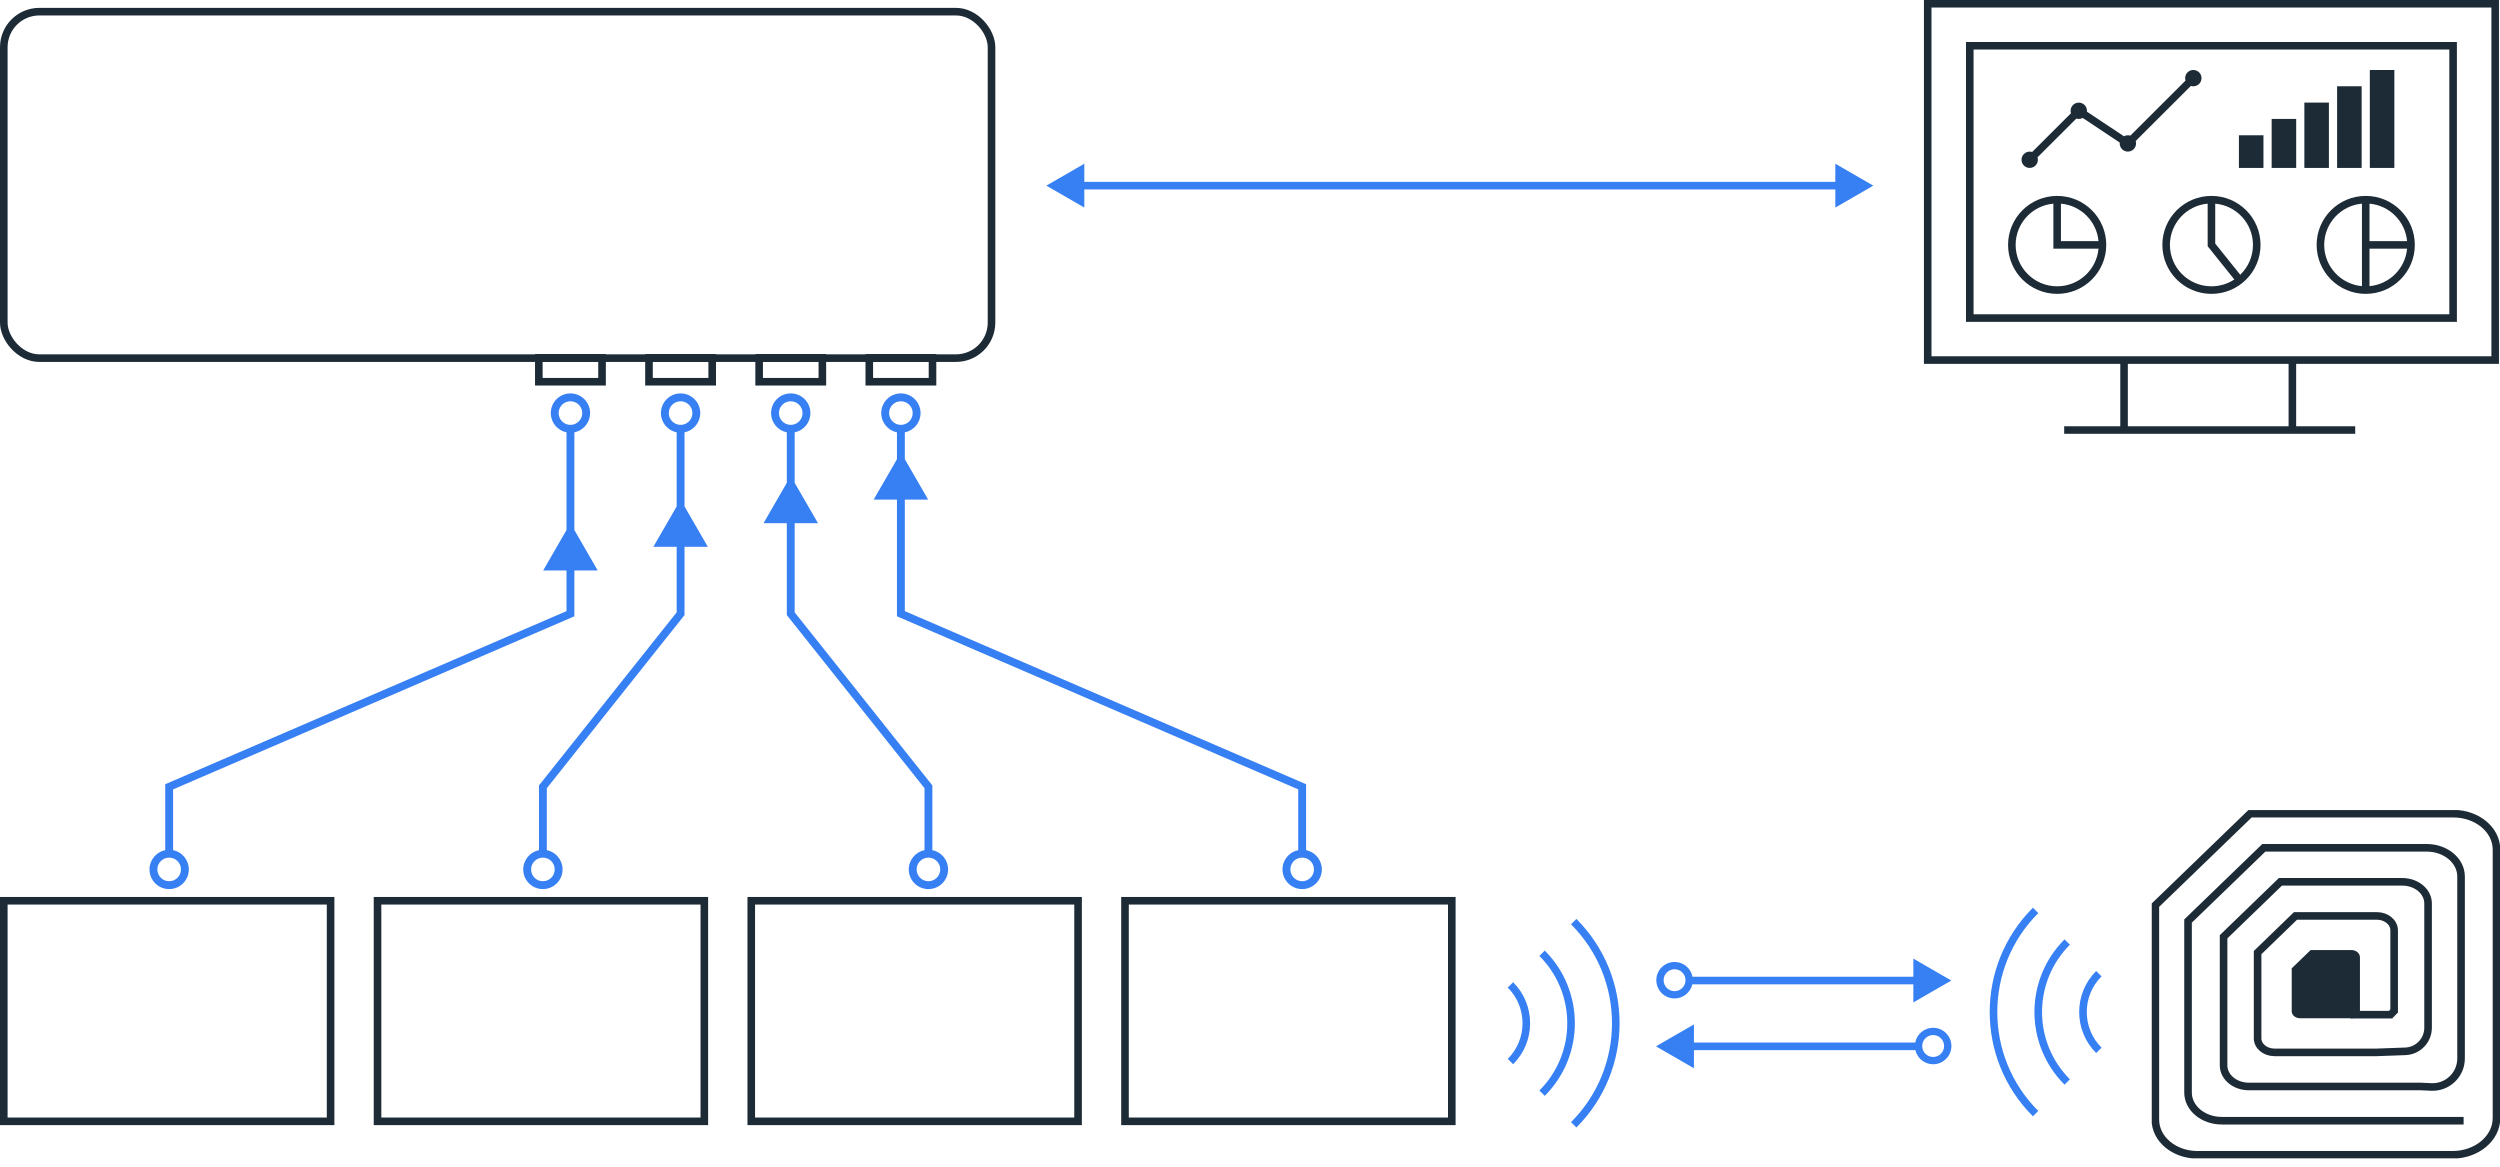 <svg width="634" height="296" viewBox="0 0 634 296" fill="none" xmlns="http://www.w3.org/2000/svg">
<path fill-rule="evenodd" clip-rule="evenodd" d="M631.821 1.919H489.825V90.352H631.821V1.919ZM489.825 0H487.906V1.919V90.352V92.271H489.825H537.702V108.096H523.474V110.015L537.702 110.015H539.621L597.281 110.015V108.096H582.304V92.271H631.821H633.74V90.352V1.919V0H631.821H489.825ZM580.385 108.096H539.621V92.271H580.385V108.096ZM621.15 12.566H500.496V79.705H621.15V12.566ZM500.496 10.647H498.577V12.566V79.705V81.624H500.496H621.15H623.069V79.705V12.566V10.647H621.15H500.496ZM521.695 72.608C527.191 72.608 531.697 68.412 532.182 63.064H521.696H520.737V62.105V51.646C515.367 52.129 511.165 56.631 511.165 62.105C511.165 67.901 515.875 72.608 521.695 72.608ZM522.656 61.145H532.182C531.725 56.114 527.707 52.102 522.656 51.646V61.145ZM521.695 74.526C528.571 74.526 534.145 68.965 534.145 62.105C534.145 55.245 528.571 49.684 521.695 49.684C514.82 49.684 509.246 55.245 509.246 62.105C509.246 68.965 514.82 74.526 521.695 74.526ZM566.623 70.873C564.96 71.969 562.967 72.608 560.823 72.608C555.003 72.608 550.292 67.901 550.292 62.105C550.292 56.632 554.494 52.13 559.863 51.646V62.105V62.442L560.074 62.705L566.623 70.873ZM568.122 69.675L561.782 61.768V51.646C567.152 52.13 571.353 56.631 571.353 62.105C571.353 65.078 570.114 67.764 568.122 69.675ZM573.272 62.105C573.272 68.965 567.698 74.526 560.823 74.526C553.947 74.526 548.374 68.965 548.374 62.105C548.374 55.245 553.947 49.684 560.823 49.684C567.698 49.684 573.272 55.245 573.272 62.105ZM598.99 62.105V72.565C593.62 72.082 589.418 67.58 589.418 62.105C589.418 56.631 593.62 52.129 598.99 51.646V62.105ZM600.908 72.564C605.961 72.109 609.979 68.097 610.435 63.064H600.908V72.564ZM600.908 61.145H610.435C609.978 56.113 605.96 52.101 600.908 51.646V61.145ZM599.948 74.526C606.824 74.526 612.398 68.965 612.398 62.105C612.398 55.245 606.824 49.684 599.948 49.684C593.073 49.684 587.499 55.245 587.499 62.105C587.499 68.965 593.073 74.526 599.948 74.526ZM537.565 36.155L528.178 29.911C527.882 30.073 527.542 30.166 527.18 30.166C526.964 30.166 526.755 30.132 526.559 30.071L516.711 39.896C516.773 40.092 516.806 40.3 516.806 40.516C516.806 41.66 515.877 42.587 514.731 42.587C513.585 42.587 512.656 41.66 512.656 40.516C512.656 39.373 513.585 38.446 514.731 38.446C514.948 38.446 515.157 38.479 515.353 38.541L525.2 28.716C525.139 28.52 525.106 28.311 525.106 28.095C525.106 26.952 526.034 26.025 527.18 26.025C528.326 26.025 529.255 26.952 529.255 28.095C529.255 28.17 529.251 28.243 529.244 28.315L538.632 34.56C538.927 34.398 539.267 34.305 539.629 34.305C539.846 34.305 540.055 34.339 540.252 34.4L554.248 20.435C554.187 20.239 554.154 20.031 554.154 19.815C554.154 18.671 555.082 17.745 556.228 17.745C557.374 17.745 558.303 18.671 558.303 19.815C558.303 20.958 557.374 21.885 556.228 21.885C556.012 21.885 555.803 21.852 555.607 21.79L541.609 35.756C541.671 35.952 541.704 36.16 541.704 36.376C541.704 37.519 540.775 38.446 539.629 38.446C538.483 38.446 537.554 37.519 537.554 36.376C537.554 36.301 537.558 36.227 537.565 36.155ZM574.012 34.305H567.788V42.586H574.012V34.305ZM576.088 30.165H582.313V42.586H576.088V30.165ZM590.612 26.025H584.387V42.587H590.612V26.025ZM592.688 21.885H598.913V42.587H592.688V21.885ZM607.211 17.745H600.987V42.587H607.211V17.745Z" fill="#1D2B37"/>
<g clip-path="url(#clip0_3001_45290)">
<path d="M570.629 206.348H622.177C628.209 206.348 633.111 210.433 633.111 215.456V283.537C633.111 288.68 628.112 292.861 621.936 292.861H557.292C551.38 292.861 546.598 288.872 546.598 283.945V229.562L570.629 206.348Z" stroke="#1D2B37" stroke-width="1.926" stroke-miterlimit="10"/>
<path d="M585.985 240.929H596.295C597.497 240.929 598.482 241.746 598.482 242.755V256.381C598.482 257.414 597.473 258.231 596.247 258.231H583.318C582.14 258.231 581.179 257.438 581.179 256.453V245.567L585.985 240.929Z" fill="#1D2B37"/>
<path d="M596.15 257.319H606.243L607.157 256.381V235.93C607.157 233.912 605.186 232.278 602.783 232.278H582.14L572.527 241.578V263.326C572.527 265.297 574.45 266.883 576.805 266.883H602.663L609.992 266.619C613.213 266.498 615.76 263.855 615.76 260.635V229.106C615.76 226.078 612.828 223.626 609.199 223.626H578.319L563.9 237.565V270.175C563.9 273.131 566.76 275.534 570.316 275.534H613.91L616.553 275.654C620.686 275.847 624.123 272.554 624.123 268.421V222.281C624.123 218.243 620.206 214.999 615.375 214.999H574.113L554.888 233.575V277.072C554.888 281.014 558.709 284.21 563.443 284.21H624.772" stroke="#1D2B37" stroke-width="1.926" stroke-miterlimit="10"/>
</g>
<path d="M516.225 230.882C501.994 245.113 501.994 268.185 516.225 282.417" stroke="#3780F4" stroke-width="1.926"/>
<path d="M524.248 238.903C514.447 248.704 514.447 264.593 524.248 274.393" stroke="#3780F4" stroke-width="1.926"/>
<path d="M532.269 246.926C526.899 252.295 526.899 261.003 532.269 266.372" stroke="#3780F4" stroke-width="1.926"/>
<path fill-rule="evenodd" clip-rule="evenodd" d="M419.956 265.352L429.585 270.911V266.315H485.739C486.212 268.367 488.051 269.897 490.248 269.897C492.803 269.897 494.875 267.826 494.875 265.271C494.875 262.715 492.803 260.644 490.248 260.644C487.994 260.644 486.116 262.255 485.705 264.389H429.585V259.792L419.956 265.352ZM493.024 265.271C493.024 266.804 491.781 268.047 490.248 268.047C488.714 268.047 487.472 266.804 487.472 265.271C487.472 263.737 488.714 262.494 490.248 262.494C491.781 262.494 493.024 263.737 493.024 265.271Z" fill="#3780F4"/>
<path fill-rule="evenodd" clip-rule="evenodd" d="M494.854 248.66L485.224 243.101V247.697L429.214 247.697C428.802 245.564 426.924 243.953 424.671 243.953C422.115 243.953 420.044 246.024 420.044 248.579C420.044 251.135 422.115 253.206 424.671 253.206C426.867 253.206 428.706 251.676 429.179 249.623L485.224 249.623L485.224 254.22L494.854 248.66ZM421.894 248.579C421.894 250.113 423.137 251.356 424.671 251.356C426.204 251.356 427.447 250.113 427.447 248.579C427.447 247.046 426.204 245.803 424.671 245.803C423.137 245.803 421.894 247.046 421.894 248.579Z" fill="#3780F4"/>
<path d="M399.091 233.723C413.322 247.954 413.322 271.026 399.091 285.258" stroke="#3780F4" stroke-width="1.926"/>
<path d="M391.069 241.745C400.87 251.546 400.87 267.435 391.069 277.235" stroke="#3780F4" stroke-width="1.926"/>
<path d="M383.049 249.767C388.419 255.136 388.419 263.844 383.049 269.213" stroke="#3780F4" stroke-width="1.926"/>
<rect x="0.963" y="2.958" width="250.486" height="87.865" rx="9.014" stroke="#1D2B37" stroke-width="1.926"/>
<rect x="136.647" y="90.753" width="16.032" height="6.055" stroke="#1D2B37" stroke-width="1.926"/>
<rect x="164.582" y="90.753" width="16.032" height="6.055" stroke="#1D2B37" stroke-width="1.926"/>
<rect x="192.517" y="90.753" width="16.032" height="6.055" stroke="#1D2B37" stroke-width="1.926"/>
<rect x="220.452" y="90.753" width="16.032" height="6.055" stroke="#1D2B37" stroke-width="1.926"/>
<rect x="0.963" y="228.432" width="82.876" height="55.939" stroke="#1D2B37" stroke-width="1.926"/>
<rect x="95.742" y="228.432" width="82.876" height="55.939" stroke="#1D2B37" stroke-width="1.926"/>
<rect x="190.521" y="228.432" width="82.876" height="55.939" stroke="#1D2B37" stroke-width="1.926"/>
<rect x="285.3" y="228.432" width="82.876" height="55.939" stroke="#1D2B37" stroke-width="1.926"/>
<path fill-rule="evenodd" clip-rule="evenodd" d="M147.656 104.756C147.656 106.409 146.316 107.749 144.663 107.749C143.01 107.749 141.67 106.409 141.67 104.756C141.67 103.103 143.01 101.763 144.663 101.763C146.316 101.763 147.656 103.103 147.656 104.756ZM145.66 109.645C147.937 109.183 149.651 107.17 149.651 104.756C149.651 102.001 147.418 99.768 144.663 99.768C141.908 99.768 139.675 102.001 139.675 104.756C139.675 107.169 141.388 109.182 143.664 109.644V134.419L137.751 144.663H143.664V154.981L42.504 198.618L41.902 198.878V199.534V215.597C39.625 216.06 37.912 218.073 37.912 220.486C37.912 223.241 40.145 225.474 42.9 225.474C45.655 225.474 47.888 223.241 47.888 220.486C47.888 218.072 46.174 216.059 43.897 215.597V200.191L145.057 156.553L145.66 156.293V155.637V144.663H151.575L145.66 134.418V109.645ZM42.9 223.479C44.553 223.479 45.893 222.139 45.893 220.486C45.893 218.833 44.553 217.493 42.9 217.493C41.247 217.493 39.907 218.833 39.907 220.486C39.907 222.139 41.247 223.479 42.9 223.479Z" fill="#3780F4"/>
<path fill-rule="evenodd" clip-rule="evenodd" d="M175.591 104.756C175.591 106.409 174.251 107.749 172.598 107.749C170.945 107.749 169.604 106.409 169.604 104.756C169.604 103.103 170.945 101.763 172.598 101.763C174.251 101.763 175.591 103.103 175.591 104.756ZM173.596 109.644C175.873 109.182 177.586 107.169 177.586 104.756C177.586 102.001 175.353 99.768 172.598 99.768C169.843 99.768 167.609 102.001 167.609 104.756C167.609 107.17 169.323 109.183 171.601 109.645V128.433L165.686 138.677H171.601V155.288L136.899 198.913L136.682 199.186V199.534V215.597C134.405 216.059 132.69 218.072 132.69 220.486C132.69 223.241 134.924 225.474 137.679 225.474C140.434 225.474 142.667 223.241 142.667 220.486C142.667 218.073 140.954 216.06 138.677 215.597V199.883L173.379 156.258L173.596 155.985V155.637V138.677H179.511L173.596 128.432V109.644ZM137.679 223.479C139.332 223.479 140.672 222.139 140.672 220.486C140.672 218.833 139.332 217.493 137.679 217.493C136.026 217.493 134.686 218.833 134.686 220.486C134.686 222.139 136.026 223.479 137.679 223.479Z" fill="#3780F4"/>
<path fill-rule="evenodd" clip-rule="evenodd" d="M197.54 104.756C197.54 106.409 198.88 107.749 200.533 107.749C202.186 107.749 203.526 106.409 203.526 104.756C203.526 103.103 202.186 101.763 200.533 101.763C198.88 101.763 197.54 103.103 197.54 104.756ZM199.535 109.645C197.258 109.182 195.544 107.169 195.544 104.756C195.544 102.001 197.778 99.768 200.533 99.768C203.288 99.768 205.521 102.001 205.521 104.756C205.521 107.169 203.807 109.182 201.531 109.644V122.447L207.445 132.69H201.531V155.288L236.232 198.913L236.449 199.186V199.534V215.597C238.726 216.059 240.44 218.073 240.44 220.486C240.44 223.241 238.206 225.474 235.451 225.474C232.696 225.474 230.463 223.241 230.463 220.486C230.463 218.072 232.177 216.059 234.454 215.597V199.883L199.752 156.258L199.535 155.985V155.637V132.69H193.621L199.535 122.446V109.645ZM235.451 223.479C233.798 223.479 232.458 222.139 232.458 220.486C232.458 218.833 233.798 217.493 235.451 217.493C237.104 217.493 238.444 218.833 238.444 220.486C238.444 222.139 237.104 223.479 235.451 223.479Z" fill="#3780F4"/>
<path fill-rule="evenodd" clip-rule="evenodd" d="M225.474 104.755C225.474 106.408 226.814 107.748 228.467 107.748C230.12 107.748 231.46 106.408 231.46 104.755C231.46 103.102 230.12 101.762 228.467 101.762C226.814 101.762 225.474 103.102 225.474 104.755ZM227.469 109.644C225.193 109.181 223.479 107.168 223.479 104.755C223.479 102 225.712 99.767 228.467 99.767C231.222 99.767 233.456 102 233.456 104.755C233.456 107.168 231.742 109.181 229.465 109.644V116.46L235.379 126.703H229.465V154.98L330.625 198.617L331.228 198.877V199.533V215.596C333.504 216.058 335.218 218.072 335.218 220.485C335.218 223.24 332.985 225.473 330.23 225.473C327.475 225.473 325.241 223.24 325.241 220.485C325.241 218.071 326.955 216.058 329.232 215.596V200.19L228.072 156.552L227.469 156.292V155.636V126.703H221.555L227.469 116.458V109.644ZM330.23 223.478C328.577 223.478 327.237 222.138 327.237 220.485C327.237 218.832 328.577 217.492 330.23 217.492C331.883 217.492 333.223 218.832 333.223 220.485C333.223 222.138 331.883 223.478 330.23 223.478Z" fill="#3780F4"/>
<path d="M265.352 47.079L274.982 52.639V41.519L265.352 47.079ZM475.066 47.079L465.437 41.519V52.639L475.066 47.079ZM274.019 48.042L466.4 48.042V46.116L274.019 46.116V48.042Z" fill="#3780F4"/>
<defs>
<clipPath id="clip0_3001_45290">
<rect width="88.316" height="88.316" fill="white" transform="translate(545.685 205.435)"/>
</clipPath>
</defs>
</svg>
